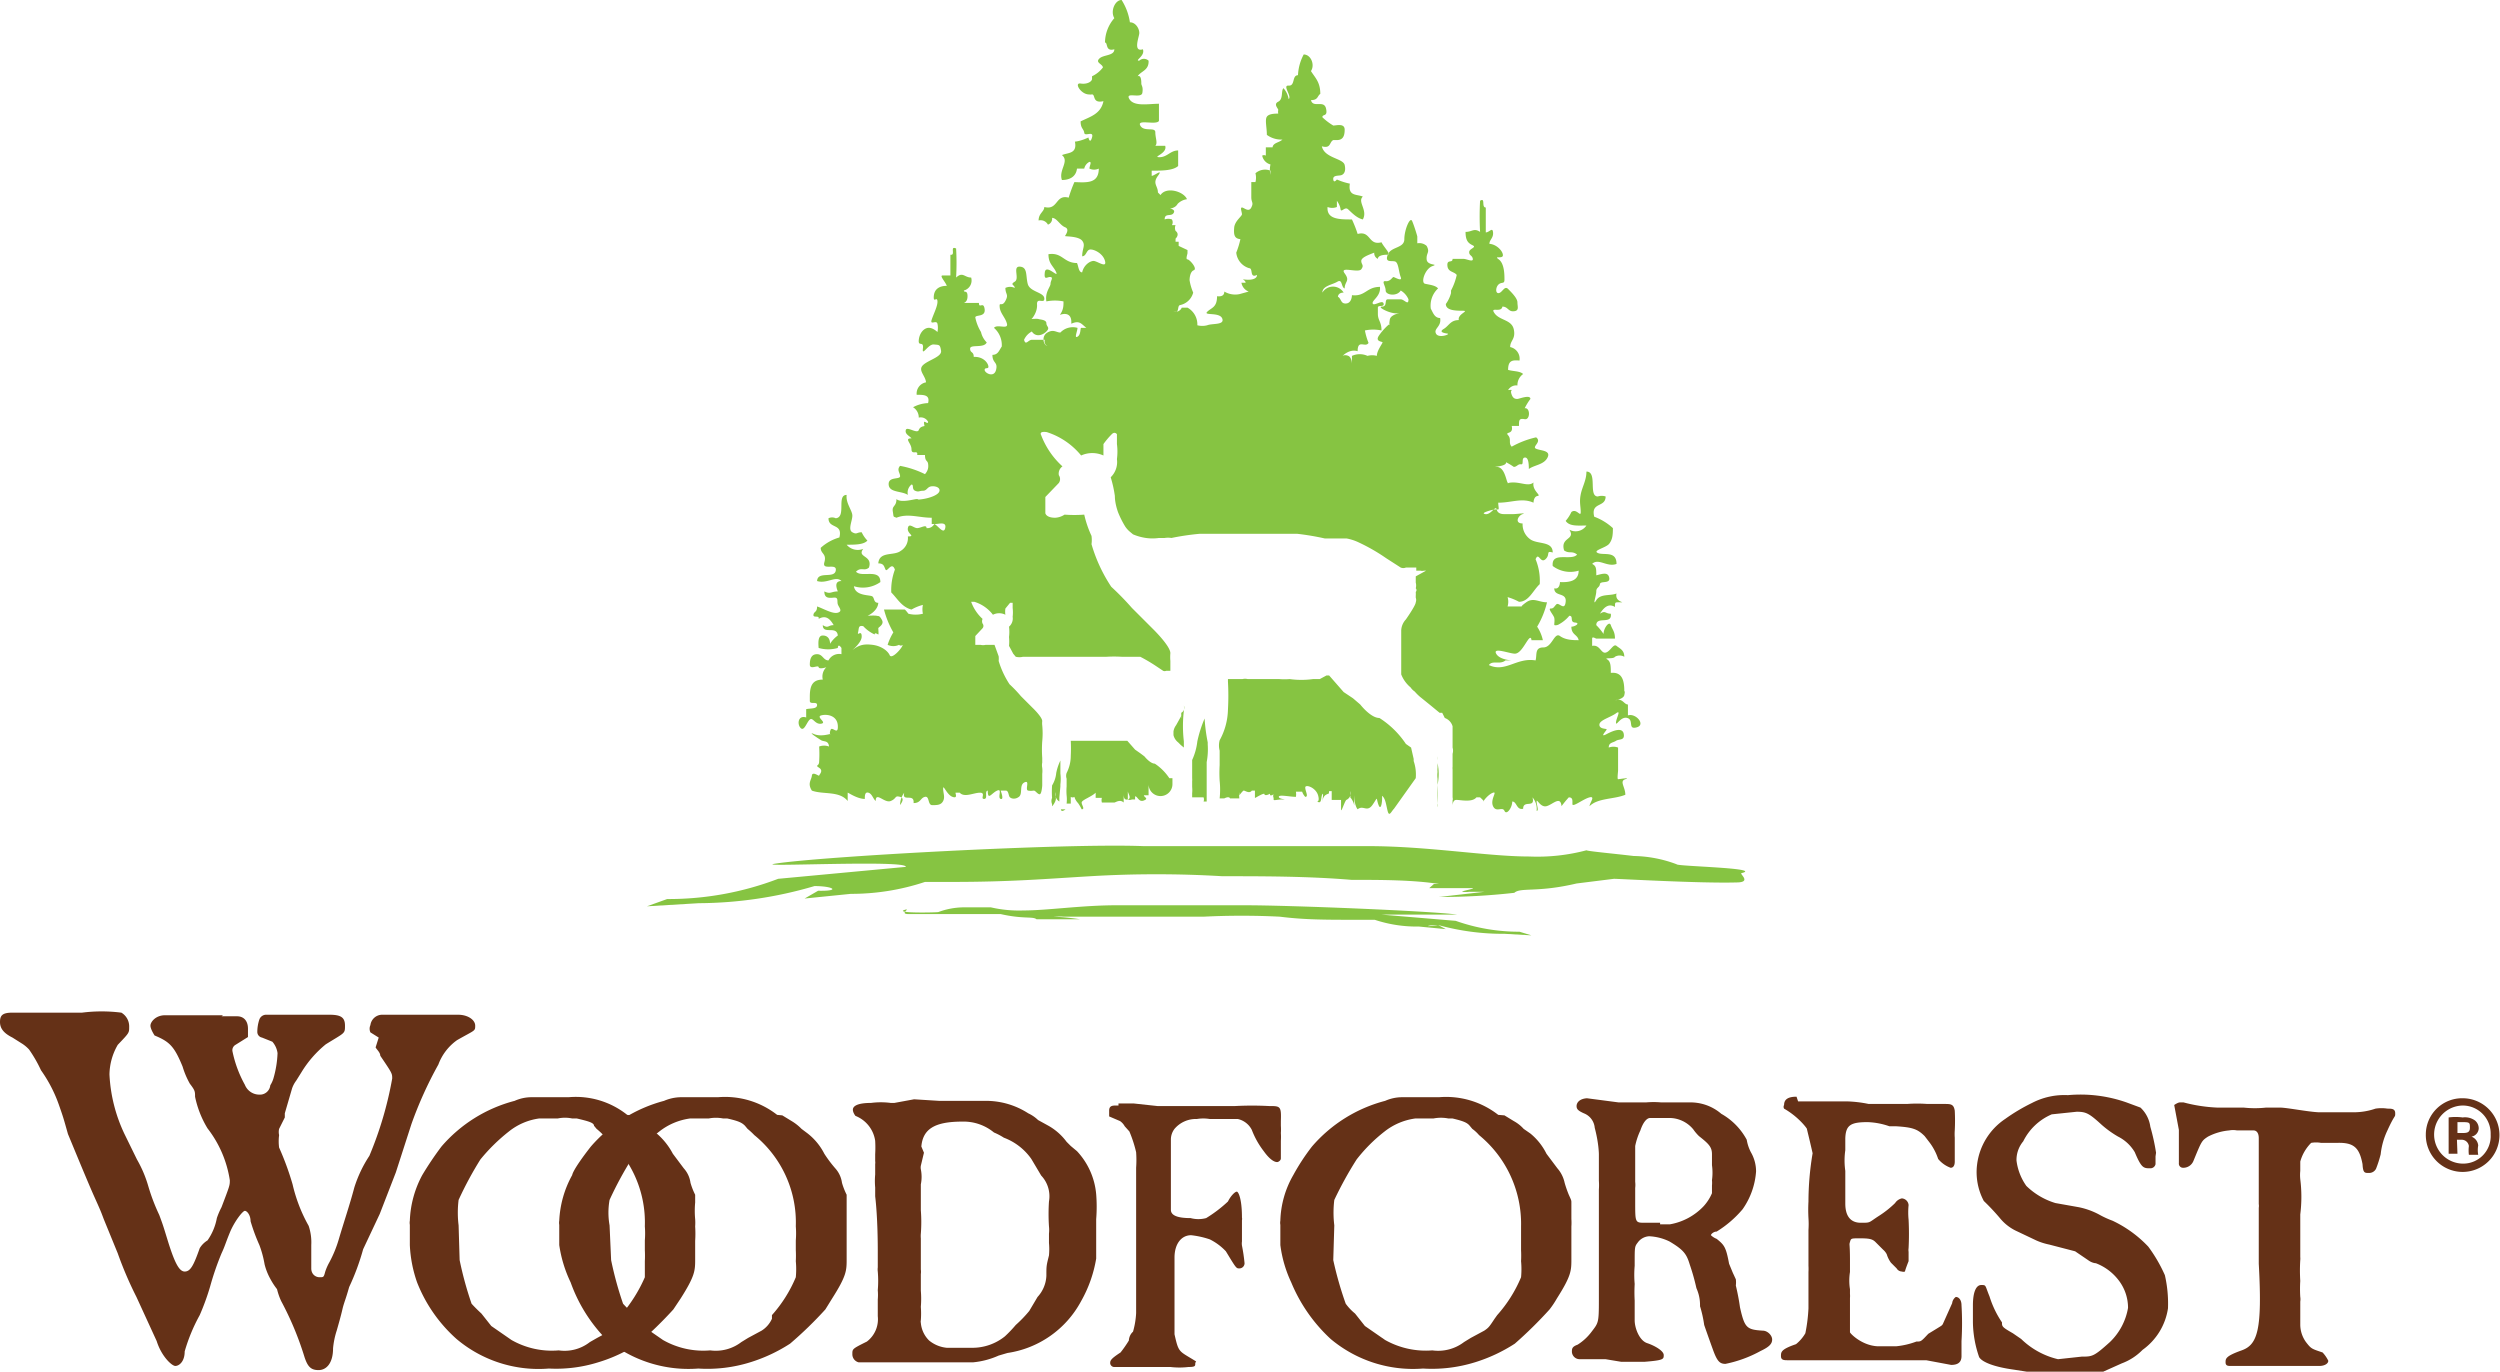 <svg xmlns="http://www.w3.org/2000/svg" viewBox="0 0 48.19 26.44"><defs><style>.cls-1{fill:#86c442;fill-rule:evenodd;}.cls-2{fill:#653117;}</style></defs><g id="Layer_2" data-name="Layer 2"><g id="Layer_1-2" data-name="Layer 1"><path class="cls-1" d="M32.32,16.66a2.46,2.46,0,0,0-.83-.16c-.42-.05-.87-.09-.91-.11a3.68,3.68,0,0,1-1.1.12c-.81,0-1.95-.2-3.11-.2,0,0-2.12,0-4.33,0-1.51-.06-6.25.2-7.11.34-.42.07,2.57-.08,2.53.06L15,16.94a5.93,5.93,0,0,1-2.14.39l-.39.14,1-.06a8,8,0,0,0,2.23-.33c.36,0,.52.1.07.09l-.26.15.89-.09A4.5,4.5,0,0,0,17.83,17h.51c1.16,0,1.83-.06,2.68-.11a21.38,21.38,0,0,1,2.54,0c.78,0,1.65,0,2.49.07.55,0,1.19,0,1.69.08h-.1l-.09.08c.28,0,.55,0,.82,0,.12,0-.23.06-.18.07s.18,0,.09,0,.36,0,.34,0l-.88.1a12.63,12.63,0,0,0,1.45-.08c.12-.11.44,0,1.2-.18l.72-.09c.11,0,1.67.09,2.36.07.31,0,.05-.17.1-.18C34,16.73,32.32,16.7,32.32,16.66Z"/><path class="cls-1" d="M22.77,13.74a0,0,0,0,1,0,0s0,0,0,0v.05h0v.06h0a.12.12,0,0,0,0-.05v0h0s0,0,0,0h0s0,0,0,0h0s-.1.18-.1.18a.26.26,0,0,0-.05.12v.07a.25.25,0,0,0,.09.14l.05.05.06.05,0,0v-.12a2.51,2.51,0,0,1,0-.59.28.28,0,0,0,0-.1h0A.11.11,0,0,1,22.77,13.74Zm.09,1.62v0h0v.2h0v-.15Zm-.06-1.72h0v0h0Zm-.2,1.48s0-.12,0-.12-.06,0-.06,0a1,1,0,0,0-.28-.28c-.09,0-.2-.14-.2-.14s-.08-.06-.08-.06-.1-.07-.1-.07-.15-.17-.15-.17,0,0,0,0l-.07,0-.07,0h-.36l-.15,0c-.05,0-.09,0-.09,0l-.1,0H20.7s-.05,0-.06,0h0v0a2.81,2.81,0,0,1,0,.29.72.72,0,0,1-.08.33.17.17,0,0,0,0,.11s0,.15,0,.15a1.09,1.09,0,0,0,0,.17.67.67,0,0,1,0,.16h.08s0-.07,0-.13a.06.06,0,0,0,.07,0,.1.1,0,0,1,0,0,.29.29,0,0,0,.07.12s0,0,0,0a.75.75,0,0,1,.07.12c.07,0,0-.08,0-.13s.19-.11.27-.19c0,.07,0,.18,0,.17l0-.07s.05,0,.12,0l0,0a.16.16,0,0,0,0,.09h.16v0l.08,0s.07,0,.07,0-.09,0-.07,0,.11-.07.18,0h0s0,0,0,0,0-.11,0-.18h0c0,.06,0,.14.08.12s0-.12,0-.16h0v.16a.09.09,0,0,0,.08,0,0,0,0,0,0,.06,0v-.06h0c.05,0,.07.12.17.08s0-.06,0-.1l.09,0,0-.05s0-.12,0-.12v-.05A.1.1,0,0,0,22.6,15.12Zm-2.16,0a.84.84,0,0,0,0-.21s0-.25,0-.25a1,1,0,0,0-.08.24.56.56,0,0,1-.08.24,1.76,1.76,0,0,0,0,.25v.11a.15.15,0,0,1,0-.12c0,.06,0,.15,0,.16s.06-.07.07-.12,0,0,0-.09,0,0,0-.06h0a.16.16,0,0,0,.07.18l0,0v-.08S20.44,15.16,20.44,15.16Zm.06.48h0l-.05,0s0,.07.09,0v0Zm10.88-1.85v-.17c-.07,0-.1-.11-.21-.09s.12,0,.14-.09,0-.07,0-.08c0-.22-.05-.37-.26-.35,0-.12,0-.22-.07-.26s.12,0,.15-.05a.18.18,0,0,1,.18,0c0-.13-.09-.16-.15-.21s-.12.11-.21.13-.11-.16-.26-.13v-.14c0-.05.07,0,.08,0s.19,0,.36,0c0-.14-.05-.17-.08-.26s-.14.06-.14.17a1.15,1.15,0,0,0-.14-.17c0-.18.31,0,.28-.22-.11,0-.1-.07-.21,0,.07-.11.16-.21.29-.13,0-.1,0-.09.11-.09s-.12,0-.08-.17c-.12.05-.31,0-.39.13s0-.09,0-.17.06-.07.07-.14.2,0,.18-.12-.13-.08-.25-.05c0-.13,0-.18-.08-.22.12-.12.29.07.47,0,0-.26-.25-.16-.36-.21s.16-.1.22-.18.07-.16.07-.3a1.09,1.09,0,0,0-.36-.22c-.07-.29.22-.17.22-.39a.24.24,0,0,0-.15,0c-.19,0,0-.48-.22-.48,0,.17-.08.29-.11.44s0,.23,0,.34-.08-.08-.18,0a.71.71,0,0,1-.11.17c.07.11.24.09.4.09a.25.25,0,0,1-.33.08c.13.2-.18.14-.1.4.1.07.15,0,.25.08-.11.13-.5-.07-.47.22a.56.56,0,0,0,.5.09c0,.19-.16.23-.36.22,0,0,0,.15-.11.12,0,.17.24.07.22.26s-.13,0-.18.05-.05.08-.11.08.06.13.07.18,0,.1,0,.13.09,0,.08,0a.68.68,0,0,0,.21-.17c.09,0,0,.12.11.13s0,.08-.07.08c0,.16.12.15.14.26-.1,0-.25,0-.36-.08s-.15.22-.32.22-.12.14-.15.25c-.37-.06-.58.24-.9.09.07-.1.21,0,.32-.09s0,0,0,0,.06,0,.11,0-.22,0-.29-.13.26,0,.36,0,.18-.16.25-.26.07,0,.07,0,.18,0,.22,0a.76.76,0,0,0-.11-.26,1.65,1.65,0,0,0,.19-.47c-.16,0-.26-.1-.4,0s-.07.08-.08.08-.15,0-.28,0a.31.31,0,0,0,0-.18,1.12,1.12,0,0,1,.22.09c.19,0,.27-.22.4-.34a1.09,1.09,0,0,0-.08-.48c.06-.15.09.09.19,0s0-.17.14-.13c0-.23-.3-.15-.44-.26a.35.35,0,0,1-.14-.3c-.16,0-.09-.15,0-.18s-.11,0-.18,0-.16,0-.18,0-.12,0-.14-.09-.11.11-.22.09.12-.08.18-.09,0,0,0,0,.05,0,.07,0,0-.07,0-.13c.26,0,.46-.1.68,0,0,0,0-.12.08-.13s-.11-.1-.08-.26c-.09.08-.23,0-.39,0s-.08.05-.11,0S29,9,28.85,9s.2,0,.18-.09a1.19,1.19,0,0,1,.15.09c.06,0,.08-.06.14-.05s0-.12.07-.13.08.11.08.22c.11-.08.29-.08.36-.22s-.13-.13-.22-.17.12-.13,0-.22a1.76,1.76,0,0,0-.47.18c-.07-.07,0-.14-.07-.22s.11,0,.07-.18h.14c0-.11,0-.15.11-.13s.11-.23,0-.21a1.08,1.08,0,0,1,.11-.18c0-.09-.22,0-.25,0s-.08,0-.11-.08,0-.08,0-.09-.08,0-.07,0a.18.18,0,0,1,.18-.09.26.26,0,0,1,.11-.22c-.06-.06-.19-.05-.29-.08,0-.19.09-.19.22-.18a.23.23,0,0,0-.18-.26c0-.13.11-.15.07-.34s-.27-.17-.37-.31.13,0,.15-.13c.11,0,.11.1.22.09s.07-.09.07-.17-.11-.19-.18-.26-.11.07-.18.08-.06-.12,0-.17.11,0,.11-.09,0-.31-.11-.39.08,0,.08-.08-.12-.21-.26-.22c0-.08.08-.11.07-.22s-.07,0-.14,0V4c-.09,0,0-.2-.11-.13a5.49,5.49,0,0,0,0,.6c-.12-.08-.15,0-.28,0,0,.18.06.22.14.26s-.07.06-.07.13.06.06.07.13-.12,0-.18,0,0,0,0,0H28c0,.09-.11,0-.1.13s.13.11.18.18a1.17,1.17,0,0,1-.11.3s0,0,0,.05a.65.65,0,0,1-.1.21c0,.12.17.13.32.13s-.1.06-.07.18c-.16,0-.19.11-.29.17s0,.08.07.09-.17.1-.22,0,.11-.13.08-.3c-.11,0-.14-.11-.18-.18a.45.45,0,0,1,.14-.39c-.05-.06-.16-.07-.25-.09s0-.29.14-.34-.1,0-.11-.13.07-.13,0-.26a.21.21,0,0,0-.18-.05c0-.06,0-.12,0-.13s-.06-.21-.1-.3-.15.17-.15.35-.26.14-.32.3.07.11.14.13.07.2.11.3-.12,0-.14,0-.06.09-.15.08,0,.09,0,.18.22.12.29,0a.36.36,0,0,1,.15.17c0,.13-.08,0-.15,0h-.18s0,0-.07,0,0,.14-.11.14.15.14.29.13-.12,0-.14.12,0,.11,0,.09-.13.1-.21.22.07.11.07.13-.11.16-.11.26a.34.34,0,0,0-.18,0,.36.36,0,0,0-.3,0c0,.06,0,.14,0,.15s0-.12-.07-.15-.11,0-.11,0,.13-.14.29-.09c0-.24.15-.06.21-.16s0,0,0,0a1.27,1.27,0,0,1-.07-.24.78.78,0,0,1,.32,0c0-.17-.07-.19-.07-.32s0-.06,0-.12.13,0,.11-.08-.19.06-.21,0,.16-.14.14-.32c-.26,0-.28.19-.54.16,0,0,0,.15-.11.16s-.09-.09-.16-.13,0,0,0,0,0-.08.11-.08a.24.24,0,0,0-.41,0c0-.13.19-.15.29-.21s.07.11.14.13c0-.14.11-.14,0-.29s.26,0,.32-.08,0-.09,0-.16.15-.12.25-.16a.12.12,0,0,0,.07.12c0-.06.09-.08.18-.08s-.07-.15-.11-.24c-.26.07-.2-.23-.46-.16a2.33,2.33,0,0,0-.11-.28c-.24,0-.49,0-.47-.24a.24.24,0,0,0,.18,0c0-.05,0-.12,0-.12s.06.08.07.16.08-.05.14,0,.16.17.29.2c.1-.18-.11-.34,0-.44-.11-.05-.29,0-.25-.25a1.23,1.23,0,0,1-.25-.08s-.06.08-.07,0,.08-.07.14-.08.11-.07.08-.2-.39-.13-.44-.36c.18.05.14-.08.22-.12h.07c.11,0,.15-.07.15-.2s-.16-.08-.22-.08,0,0,0,0a1.16,1.16,0,0,1-.21-.16c0-.07.11,0,.07-.17s-.25,0-.29-.16c.14,0,.12-.08.18-.12,0-.23-.1-.31-.18-.44.08-.12,0-.32-.14-.32a.94.94,0,0,0-.11.4c-.12,0-.05.21-.18.2s.07.21,0,.26a.41.41,0,0,0-.1-.21c-.05.05,0,.21-.1.26s0,.13,0,.16h0a.15.15,0,0,0,0,.07c-.06,0-.18,0-.22.06s0,.21,0,.35a.47.47,0,0,0,.3.09h0c-.06.06-.18.06-.19.15H24.4V3a.07.07,0,0,0-.07,0,.22.22,0,0,0,.16.17h0a.43.43,0,0,0,0,.2.56.56,0,0,1,0-.08.28.28,0,0,0-.29.05.34.34,0,0,1,0,.17l-.08,0v.29h0c0,.11.05.1,0,.2s-.14,0-.18,0,0,.09,0,.13-.14.13-.15.26,0,.21.12.22a1.6,1.6,0,0,1-.08.26.35.35,0,0,0,.25.3c.08,0,0,.2.15.13,0,.08-.11.1-.22.09s0,0,0,.06l-.08,0a.22.22,0,0,0,.14.17h0l-.18.05a.41.41,0,0,1-.29-.05c0,.08-.06.1-.14.09,0,.22-.11.22-.19.3s.24,0,.29.13-.19.09-.29.13l0,0a.38.38,0,0,1-.19,0,.37.37,0,0,0-.19-.34s-.07,0-.11,0A.13.13,0,0,1,22.61,6c.14.06.07-.11.14-.12A.33.33,0,0,0,23,5.64a1,1,0,0,1-.07-.24h0s0-.16.08-.19S22.93,5,22.89,5s0-.1,0-.12,0,0,0-.06l-.17-.08s0,0,0,0,0,0,0-.08h-.06l0-.06s.09-.08,0-.15h0a.14.14,0,0,1,0-.11l-.07,0a.11.11,0,0,0,0-.11.2.2,0,0,0-.14,0c0-.13.12-.05.17-.12s-.06-.09-.07-.09.1,0,.15-.09a.31.31,0,0,1,.18-.09c-.06-.15-.4-.25-.51-.08,0,0,0,0-.05-.05h0c0-.13-.11-.17,0-.32s-.07,0-.12,0v-.1c.19,0,.41,0,.51-.09v-.3c-.15,0-.21.13-.36.13s.16-.07.11-.22h-.19c.05-.05,0-.15,0-.26s-.22,0-.29-.13.31,0,.36-.09V2c-.2,0-.48.06-.57-.09s.23,0,.25-.12S22,1.65,22,1.61s0-.17-.07-.14c.06-.1.22-.11.21-.3a.13.13,0,0,0-.18,0c-.1,0,.12-.09.07-.22-.19.06-.08-.22-.07-.3s-.06-.22-.18-.22A1.09,1.09,0,0,0,21.62,0c-.13,0-.22.22-.14.35a.72.72,0,0,0-.18.47c.06,0,0,.18.18.13,0,.13-.21.1-.29.18s.06.1.07.17a.56.56,0,0,1-.21.17s0,0,0,.05-.09.11-.22.09,0,.2.15.21,0,0,.07,0,0,.18.22.13c-.05.25-.26.3-.44.39,0,.14.06.14.07.22s.19-.05.15.09-.07,0-.07,0-.14.07-.26.08c.05.24-.14.21-.25.26.15.12-.07.29,0,.48.13,0,.27-.05.29-.22.06,0,.07,0,.14,0A.19.19,0,0,1,21,3.12c.05,0,0,.08,0,.13a.21.21,0,0,0,.18,0c0,.29-.23.27-.47.26a2.65,2.65,0,0,0-.11.3c-.26-.07-.2.25-.47.18,0,.09-.11.12-.11.26a.16.16,0,0,1,.18.08.12.12,0,0,0,.08-.13c.09,0,.15.14.25.18s0,.16,0,.17.26,0,.33.09,0,.15,0,.3c.08,0,.08-.12.15-.13s.25.07.29.22-.15,0-.22,0-.19.08-.22.22c-.07,0-.07-.12-.1-.18-.26,0-.28-.21-.55-.17,0,.19.1.23.15.35s-.2-.17-.22,0,.05.08.11.09,0,.07,0,.13-.11.16-.08.34a.83.83,0,0,1,.33,0c0,.09,0,.16-.07.26s0,0,0,0,.24-.1.22.17c.16-.07.19,0,.29.08s0,0,0,0h0s-.08,0-.1,0,0,.13-.07.17,0-.11,0-.17a.33.33,0,0,0-.33.09c-.08,0-.13-.07-.25,0s-.08.24,0,.26v0a.1.1,0,0,1-.05-.12s-.07,0-.07,0h-.18c-.07,0-.12.12-.15,0a.33.33,0,0,1,.15-.16c.07.11.2.08.28,0s0-.09,0-.16-.13-.07-.15-.08-.15,0-.14,0,.12-.13.11-.28.15,0,.14-.12-.28-.12-.32-.28,0-.32-.15-.33,0,.23-.1.29,0,.06,0,.12a.21.21,0,0,0-.18,0c0,.13.07.12,0,.25s-.12,0-.11.12.11.2.14.32-.19,0-.25.08a.44.44,0,0,1,.15.36c-.05.07-.07.16-.18.16,0,.17.11.13.07.29s-.22.06-.22,0,.09,0,.07-.08-.12-.18-.28-.17c0-.11-.07-.07-.07-.16s.27,0,.32-.12a.4.4,0,0,1-.11-.2c0-.05,0,0,0,0a.86.86,0,0,1-.11-.28c0-.06.2,0,.18-.16s-.11,0-.11-.12h-.11s0,0,0,0-.16,0-.18,0,.07,0,.07-.13-.07-.06-.07-.11a.2.2,0,0,0,.14-.25c-.13,0-.16-.12-.29,0a4.86,4.86,0,0,0,0-.56c-.13-.06,0,.14-.11.12v.4c-.07,0-.08,0-.15,0s.06.13.08.2c-.14,0-.24.06-.25.2s.06,0,.07.09-.07.24-.11.36.09,0,.11.08,0,.16,0,.16-.09-.09-.18-.08-.17.11-.18.24.1,0,.08.16.1-.09.21-.08.12,0,.14.12-.25.18-.35.28.05.2.06.33a.22.22,0,0,0-.18.24c.14,0,.26,0,.22.16a.66.66,0,0,0-.29.08.23.23,0,0,1,.11.2.16.16,0,0,1,.18.08c0,.05-.05,0-.07,0s0,.07,0,.08-.08,0-.11.08-.23-.08-.25,0,.07.11.11.16c-.15,0,0,.09,0,.21s.13,0,.11.11h.15c0,.13.05.1.06.17s0,.13-.06.2a1.81,1.81,0,0,0-.48-.16c-.07.08,0,.13,0,.2s-.23,0-.22.16.25.12.37.2a.2.2,0,0,1,.07-.2c.05,0,0,.09.07.12s.08,0,.15,0,.08-.06.14-.08.19,0,.18.08-.19.14-.32.16-.07,0-.12,0-.3.08-.39,0c0,.15-.09.12-.07.24s0,.09.07.12c.22-.09.43,0,.68,0,0,.06,0,.07,0,.12h.08l0,0c.06,0,.21-.05.18.08s-.14-.05-.21-.08a.15.15,0,0,1-.15.08c0-.08-.11,0-.18,0s-.16-.11-.18,0,.16.16,0,.16a.29.29,0,0,1-.14.28c-.13.1-.41,0-.43.24.11,0,.11.06.14.12s.12-.17.18,0a1.13,1.13,0,0,0-.07.44c.12.12.2.28.39.33a.85.85,0,0,1,.22-.09.4.4,0,0,0,0,.17.56.56,0,0,1-.28,0s-.06-.08-.07-.08-.25,0-.4,0a1.76,1.76,0,0,0,.18.44,1.08,1.08,0,0,0-.11.24.26.26,0,0,0,.22,0,.05.05,0,0,0,.07,0c0,.05-.21.29-.25.2s-.17-.18-.33-.2-.25,0-.36.08.15-.1.15-.24-.09,0-.07-.08,0-.14.1-.12a.69.69,0,0,0,.22.16c0-.05.06,0,.07,0s0-.1,0-.12.12-.07.07-.16-.06-.07-.1-.08-.19,0-.18,0,.2-.09.21-.25c-.09,0-.07-.08-.11-.12s-.33,0-.36-.2a.58.58,0,0,0,.51-.08c0-.27-.36-.08-.47-.2.1-.1.16,0,.25-.08.08-.24-.24-.19-.11-.36a.28.28,0,0,1-.32-.08c.16,0,.33,0,.4-.08a.57.57,0,0,1-.11-.16c-.1,0-.09.05-.18,0s0-.22,0-.32-.13-.24-.11-.4c-.2,0,0,.43-.21.45a.16.16,0,0,0-.14,0c0,.21.28.09.21.37a.91.91,0,0,0-.36.2c0,.12.12.11.07.28s.25,0,.22.16-.35,0-.36.2c.19.06.36-.11.47,0-.11,0-.12.08-.07.2-.13,0-.14.06-.26,0,0,.13.08.13.18.12s.06.07.08.13.1.13,0,.16-.28-.08-.4-.12c0,.12-.06.09-.07.16s.12,0,.1.08c.14-.08.22,0,.29.12-.11,0-.1.07-.21,0,0,.19.27,0,.29.2a.57.57,0,0,0-.15.16c0-.1-.05-.16-.14-.16s-.09.12-.08.24a.66.66,0,0,0,.37,0s0-.1.07,0v.12a.23.23,0,0,0-.25.12c-.1,0-.11-.12-.22-.12s-.14.09-.14.2.16,0,.17.05.16,0,.15,0a.25.25,0,0,0-.07.24c-.2,0-.25.12-.25.33,0,0,0,0,0,.08s.14,0,.14.08-.13.06-.21.08v.16c-.15-.05-.18.12-.11.2s.12-.11.18-.16.1.1.22.08-.11-.13,0-.16.31,0,.32.2-.11,0-.14.08,0,.09,0,.08-.18.06-.32,0,.09.09.14.12.14,0,.15.12a.27.27,0,0,0-.19,0,2.36,2.36,0,0,1,0,.29c0,.1-.09.06,0,.12s0,.13,0,.15-.13-.09-.14,0-.09.15,0,.29c.22.08.53,0,.69.2,0-.06,0-.15,0-.16s.18.12.33.12c0-.06,0-.14.07-.12s.09.12.14.16c0-.19.17.05.29,0s.07-.11.18-.08,0,.15,0,.16a.4.4,0,0,1,.08-.24c-.05.19.2,0,.18.2.14,0,.13-.1.22-.12s.05.16.14.16.17,0,.21-.08,0-.15,0-.24.07.12.18.16.05-.07.06-.08l.08,0s0,0,0,0,0-.06,0,0l0,0c.09.1.27,0,.39,0s0,.12.08.12,0-.15.07-.16c0,.2.07.05.18,0s0,.14.07.16,0-.15,0-.16h.1c.05,0,.05.09.07.12s.1.06.18,0,0-.23.11-.28,0,.15.07.16.08,0,.11,0,.07.07.11.07.05-.17.05-.17l0-.06s0-.16,0-.16a.53.53,0,0,0,0-.12.25.25,0,0,1,0-.1s0-.09,0-.09a2.33,2.33,0,0,1,0-.32,1.56,1.56,0,0,0,0-.31.37.37,0,0,1,0-.08c0-.08-.19-.26-.19-.26l-.22-.22a2.54,2.54,0,0,0-.22-.23,1.72,1.72,0,0,1-.21-.45.41.41,0,0,0,0-.09s-.08-.22-.08-.22H19a.21.21,0,0,1-.1,0c-.09,0-.1,0-.1,0s0-.07,0-.07,0-.1,0-.1l.14-.15a.07.07,0,0,0,0-.09.11.11,0,0,1,0-.09.82.82,0,0,1-.22-.33s.06,0,.06,0a.71.71,0,0,1,.36.25h0a.26.26,0,0,1,.24,0h0s0,0,0,0a.38.38,0,0,1,0-.12s.09-.11.09-.11.05,0,.05,0l0,.1a.72.72,0,0,1,0,.17.21.21,0,0,1-.07.19v0h0a.81.81,0,0,1,0,.2.86.86,0,0,1,0,.17s.06.11.08.15l.05.06,0,0a.3.3,0,0,0,.14,0h.14l.06,0,.07,0,.3,0h.28l.6,0h.16a2.49,2.49,0,0,1,.29,0h.23l.13,0a3.18,3.18,0,0,1,.29.17h0l.15.1h0a.07.07,0,0,0,.06,0h.08c0-.11,0-.19,0-.19a.9.9,0,0,1,0-.15c0-.14-.34-.47-.34-.47s-.4-.4-.4-.4a5.35,5.35,0,0,0-.4-.41,3,3,0,0,1-.38-.82.6.6,0,0,0,0-.16,2,2,0,0,1-.14-.41,2.62,2.62,0,0,1-.38,0h0a.36.36,0,0,1-.18.06c-.18,0-.19-.09-.19-.09s0-.12,0-.12,0-.19,0-.19l.26-.27a.13.13,0,0,0,0-.15.17.17,0,0,1,.07-.17,1.56,1.56,0,0,1-.41-.6c-.05-.09.11-.06.11-.06a1.41,1.41,0,0,1,.66.45h0a.52.52,0,0,1,.43,0h0c.07,0,0,0,0,0s0-.22,0-.22a1.6,1.6,0,0,1,.16-.19c.06-.06.1,0,.1,0l0,.19a1.11,1.11,0,0,1,0,.29.41.41,0,0,1-.12.35l0,0v0a2.29,2.29,0,0,1,.08.36c0,.14.05.28.06.31a1.83,1.83,0,0,0,.14.28.48.48,0,0,0,.09.1l.06.05a1,1,0,0,0,.25.07.9.9,0,0,0,.25,0l.11,0a.4.4,0,0,1,.13,0,4.86,4.86,0,0,1,.54-.08l.32,0h.2l1.09,0h.28a5.1,5.1,0,0,1,.53.09l.2,0h.22a.94.94,0,0,1,.24.08,3.59,3.59,0,0,1,.52.3l0,0,.28.18h0a.13.13,0,0,0,.1,0h.2s0,.06,0,.06h.06l0,0,.07,0-.05,0a.14.14,0,0,0,.07,0l-.07,0c.1,0,0,0,0,0s0,0,0,0,.11,0,.11,0-.2.11-.2.11l0,.06s0,.06,0,.06a.21.21,0,0,1,0,.11.05.05,0,0,1,0,.07s0,0,0,0a.54.54,0,0,1,0,.08h0l0,0h0s0,.12,0,.12,0,.05,0,0a.13.13,0,0,0,0-.09v.09h0v0s0,0,0,0h0c0,.06-.19.33-.19.33a.33.33,0,0,0-.09.21V13a.62.62,0,0,0,.18.25.3.3,0,0,0,.08.08.94.94,0,0,0,.1.1l.21.17.17.14h0l0,0,.05,0,.05.1A.24.24,0,0,1,28,14v0h0v.41h0a.21.21,0,0,1,0,.12v.25a.18.18,0,0,0,0,.05s0,.14,0,.2v0s0,.1,0,.18v.16a0,0,0,0,1,0,0,.11.11,0,0,1,0,.06h0v.1h0s0-.1.06-.11.31.06.4-.05,0,0,0,0,0,0,0,0,0,0,0,0l.07,0s.09.08.07.08.09-.14.18-.17-.06.13,0,.26.18,0,.22.09.15-.06.15-.18c.09,0,.08.17.21.14,0-.18.24,0,.18-.22a.34.34,0,0,1,.08.26c.05,0,0-.11,0-.18s.07.12.19.09.27-.21.29,0a2.09,2.09,0,0,1,.14-.17c.08,0,.07.06.07.13s.21-.1.33-.13,0,.11,0,.17c.16-.16.47-.13.69-.22,0-.15-.12-.26,0-.3s-.12,0-.14,0,0-.14,0-.17,0,0,0-.13,0-.19,0-.31a.26.26,0,0,0-.18,0c0-.1.08-.09.14-.13s.17,0,.15-.13-.18-.08-.33,0,0-.07,0-.09-.14,0-.14-.09.21-.14.32-.22,0,.1,0,.18.09-.13.22-.09,0,.23.18.18S31.53,13.74,31.38,13.79Zm-8.1.56a3.42,3.42,0,0,1-.06-.46,2.39,2.39,0,0,0-.14.44,1.18,1.18,0,0,1-.1.36l0,0a.43.43,0,0,1,0,0v0h0V15h0a.33.33,0,0,1,0,.06v.11h0v0a.6.6,0,0,1,0,.12v.08s.06,0,.11,0,0,0,0,0l.11,0a.11.11,0,0,1,0,.08h.06c0-.09,0-.23,0-.23s0-.53,0-.53A1.34,1.34,0,0,0,23.28,14.35Zm4.43.76v-.06a.49.49,0,0,1,0-.13.37.37,0,0,1,0-.08v-.15a.24.24,0,0,0,0-.07l0,0h0v.13a1,1,0,0,1,0,.42,2.27,2.27,0,0,0,0,.36.24.24,0,0,1,0,.07h0a.32.32,0,0,1,0-.08v-.06s0,0,0,0v-.12S27.71,15.11,27.71,15.11Zm-4.16.42h0l0,0Zm3.7-.86s-.05-.22-.05-.22-.1-.07-.1-.07a1.73,1.73,0,0,0-.51-.5c-.17,0-.37-.26-.37-.26s-.14-.12-.14-.12-.18-.12-.18-.12-.28-.32-.28-.32-.05,0-.05,0l-.13.07-.13,0a1.65,1.65,0,0,1-.45,0,1.2,1.2,0,0,1-.2,0l-.28,0-.16,0-.17,0a.2.2,0,0,0-.1,0h0l-.05,0-.06,0h-.06c-.07,0-.1,0-.11,0v0h0v.05a4.77,4.77,0,0,1,0,.54,1.28,1.28,0,0,1-.16.59.39.39,0,0,0,0,.2s0,.28,0,.28a2.44,2.44,0,0,0,0,.3,1.62,1.62,0,0,1,0,.34l.09,0s0,0,0,0,.09-.05.11,0a.07.07,0,0,0,0,0c.09,0,.08,0,.18,0a.41.41,0,0,1,0-.12.39.39,0,0,1,0,.06s.06-.08.08-.09.11.07.16,0h.06c0,.06,0,.13,0,.14s.13-.08.18-.08v0h0s0,.06.11,0v-.19h0s0,.15,0,.2.07,0,.07,0a.08.08,0,0,0,0,.07s0,0,0-.06,0,.06,0,.09.06,0,.18,0-.08,0-.08-.05.21,0,.33,0a.3.3,0,0,0,0-.1c.07,0,.08,0,.12,0a.27.27,0,0,0,.06.1c.07,0,0-.11,0-.18s.21,0,.25.16-.07.09,0,.12.05-.1.08-.15,0,.12,0,.14,0-.09.07-.13.05,0,.06-.07l.05,0c0,.06,0,.16,0,.17h.18c0,.08,0,.1,0,.18s.06-.13.1-.18a.14.14,0,0,0,.08-.17h0c0,.06,0,.15,0,.13s.06.07.07.13,0-.11,0-.17,0,.18.07.26c.11-.09.18.07.29-.09s.06-.14.11,0,.08-.07.07-.17c.07.05.08.19.11.3s.07,0,.12-.05L27.29,15A.8.8,0,0,0,27.25,14.67Z"/><path class="cls-1" d="M18.09,17.58a1.42,1.42,0,0,1,.48-.09l.53,0a2.41,2.41,0,0,0,.63.06c.46,0,1.12-.1,1.79-.1H24c.87,0,3.59.11,4.09.18.24,0-1.48,0-1.46,0l1.43.12a3.65,3.65,0,0,0,1.23.21l.23.07L29,18a4.66,4.66,0,0,1-1.28-.17c-.21,0-.3.05,0,0l.15.08-.52-.05a2.56,2.56,0,0,1-.85-.13h-.29c-.67,0-1.06,0-1.54-.06a14.67,14.67,0,0,0-1.47,0c-.45,0-.95,0-1.43,0l-1,0h.05l.06,0-.48,0c-.06,0,.13,0,.11,0s-.11,0,0,0a1.41,1.41,0,0,0-.2,0,4.26,4.26,0,0,1,.51.05s-.54,0-.84,0c-.07-.06-.25,0-.69-.1l-.41,0c-.06,0-1,0-1.36,0-.18,0,0-.09-.05-.09C17.15,17.61,18.1,17.59,18.09,17.58Z"/><path class="cls-2" d="M4.27,19.59h.3c.13,0,.21.09.21.24s0,.15,0,.16l-.24.15a.12.12,0,0,0-.06.12,2.27,2.27,0,0,0,.24.65.3.3,0,0,0,.28.19.2.2,0,0,0,.21-.18.53.53,0,0,0,.06-.13,2,2,0,0,0,.08-.49.42.42,0,0,0-.1-.22s0,0-.2-.08a.11.11,0,0,1-.09-.11A.76.76,0,0,1,5,19.65a.14.14,0,0,1,.14-.09H6.35c.22,0,.3.05.3.21s0,.13-.37.36a2.1,2.1,0,0,0-.47.54l-.1.16a.55.55,0,0,0-.08.15l-.14.48,0,.08-.11.22a.27.27,0,0,0,0,.12.93.93,0,0,0,0,.24,5.47,5.47,0,0,1,.26.71,3,3,0,0,0,.31.8A1,1,0,0,1,6,24l0,.17,0,.13,0,.15c0,.11.08.17.16.17s.08,0,.11-.11a1,1,0,0,1,.08-.18,2.3,2.3,0,0,0,.18-.44c.1-.34.21-.66.3-1a2.43,2.43,0,0,1,.29-.61,7,7,0,0,0,.44-1.49c0-.1,0-.1-.23-.44,0-.06-.06-.11-.09-.16L7.3,20l-.16-.1a.17.17,0,0,1,0-.14.23.23,0,0,1,.22-.2l.56,0h.91c.19,0,.33.1.33.21s0,.08-.35.28a1,1,0,0,0-.36.47,7.52,7.52,0,0,0-.52,1.15l-.3.93-.31.8L7,24.08a4.55,4.55,0,0,1-.27.73c-.07.25-.1.3-.13.43s-.07.27-.11.41a1.58,1.58,0,0,0-.07.34c0,.29-.13.42-.28.42s-.21-.07-.27-.25a6,6,0,0,0-.45-1.08,1.23,1.23,0,0,1-.08-.23,1.33,1.33,0,0,1-.13-.2,1.14,1.14,0,0,1-.11-.28A2,2,0,0,0,5,24a3.61,3.61,0,0,1-.17-.46c0-.12-.07-.2-.11-.2s-.2.2-.29.42-.09.25-.16.4a5.53,5.53,0,0,0-.22.64,4.61,4.61,0,0,1-.2.55,3.37,3.37,0,0,0-.29.7c0,.2-.11.28-.18.28s-.27-.19-.36-.48L2.63,25a7.16,7.16,0,0,1-.36-.84L2,23.5c-.06-.16-.06-.16-.19-.45s-.47-1.12-.5-1.19c-.09-.32-.09-.32-.17-.55a2.69,2.69,0,0,0-.35-.68,2.57,2.57,0,0,0-.23-.4.69.69,0,0,0-.13-.11L.24,20c-.16-.08-.24-.17-.24-.3s.05-.18.24-.18l.78,0h.56a3,3,0,0,1,.76,0,.31.31,0,0,1,.15.28c0,.11,0,.11-.22.34a1.17,1.17,0,0,0-.16.57,3,3,0,0,0,.29,1.15l.24.49a2.33,2.33,0,0,1,.22.52,3.78,3.78,0,0,0,.21.55c.07.19.07.19.15.45.14.46.23.64.34.64s.17-.11.29-.45A.45.45,0,0,1,4,23.91a1.09,1.09,0,0,0,.18-.43,1.47,1.47,0,0,1,.09-.21c.16-.42.16-.42.16-.52a2.16,2.16,0,0,0-.43-1,1.92,1.92,0,0,1-.24-.61c0-.1,0-.12-.1-.25a1.59,1.59,0,0,1-.14-.33c-.16-.39-.25-.48-.54-.6,0,0-.08-.12-.08-.19s.1-.2.28-.2l.51,0h.61Z"/><path class="cls-2" d="M12.16,21.5l.18.11a.72.72,0,0,1,.19.15l.13.09a1.33,1.33,0,0,1,.31.39l.21.28a.52.52,0,0,1,.13.28,1.34,1.34,0,0,0,.09.23c0,.11,0,.11,0,.15a1.72,1.72,0,0,0,0,.32,1,1,0,0,1,0,.14,2.21,2.21,0,0,1,0,.28l0,.35c0,.22,0,.32-.28.76l-.14.21a7.46,7.46,0,0,1-.68.66,2.92,2.92,0,0,1-.77.36,2.71,2.71,0,0,1-.95.12,2.45,2.45,0,0,1-1.78-.57,2.86,2.86,0,0,1-.76-1.09A2.5,2.5,0,0,1,7.9,24v-.39a.22.22,0,0,1,0-.08,2,2,0,0,1,.24-.88,6.24,6.24,0,0,1,.37-.55,2.79,2.79,0,0,1,1.41-.88.8.8,0,0,1,.31-.07l.73,0a1.59,1.59,0,0,1,1.13.34Zm-3.3,2.79a6.71,6.71,0,0,0,.23.84s.07.08.19.19l.19.24.39.27a1.57,1.57,0,0,0,.91.2.79.79,0,0,0,.6-.16l.14-.08.26-.14a.69.69,0,0,0,.2-.23l0-.07a2.85,2.85,0,0,0,.46-.73c0-.06,0-.25,0-.31a2,2,0,0,0,0-.21v-.19a1.72,1.72,0,0,0,0-.27,2.17,2.17,0,0,0-.8-1.76,1.42,1.42,0,0,0-.13-.12l-.05-.06c0-.06-.12-.09-.33-.14l-.09,0a.67.67,0,0,0-.28,0l-.36,0a1.19,1.19,0,0,0-.58.25,3.49,3.49,0,0,0-.55.54,6.87,6.87,0,0,0-.42.78,2,2,0,0,0,0,.49Z"/><path class="cls-2" d="M15.08,21.5l.18.11a.92.92,0,0,1,.19.15s0,0,.12.09a1.17,1.17,0,0,1,.32.39,2.41,2.41,0,0,0,.21.28.52.52,0,0,1,.13.28,1.34,1.34,0,0,0,.09.23c0,.11,0,.11,0,.15s0,.16,0,.32v.14s0,0,0,.28l0,.35c0,.22,0,.32-.28.76l-.13.21a7.46,7.46,0,0,1-.68.66,3.08,3.08,0,0,1-.77.36,2.77,2.77,0,0,1-1,.12,2.48,2.48,0,0,1-1.78-.57A3,3,0,0,1,11,24.72a2.5,2.5,0,0,1-.22-.72v-.39a.22.22,0,0,1,0-.08,2,2,0,0,1,.25-.88s0-.09.36-.55a2.83,2.83,0,0,1,1.41-.88.84.84,0,0,1,.32-.07l.72,0a1.63,1.63,0,0,1,1.14.34Zm-3.3,2.79a6.71,6.71,0,0,0,.23.84s.07.08.19.19l.19.24.39.27a1.57,1.57,0,0,0,.91.2.81.81,0,0,0,.6-.16l.13-.08.26-.14a.52.52,0,0,0,.2-.23l0-.07a2.6,2.6,0,0,0,.46-.73,1.67,1.67,0,0,0,0-.31,2,2,0,0,0,0-.21v-.19a1.72,1.72,0,0,0,0-.27,2.17,2.17,0,0,0-.8-1.76,1.42,1.42,0,0,0-.13-.12l-.05-.06c-.06-.06-.12-.09-.34-.14l-.08,0a.72.72,0,0,0-.28,0l-.36,0a1.22,1.22,0,0,0-.59.25,3.07,3.07,0,0,0-.54.54,6.87,6.87,0,0,0-.42.78,1.39,1.39,0,0,0,0,.49Z"/><path class="cls-2" d="M18.1,21.22H19a1.5,1.5,0,0,1,.82.24.7.7,0,0,1,.19.13l.2.11a1.12,1.12,0,0,1,.35.31l.08.08.12.1a1.39,1.39,0,0,1,.37.83,3,3,0,0,1,0,.48v.76a2.48,2.48,0,0,1-.29.82,1.93,1.93,0,0,1-1.42,1l-.17.05a1.56,1.56,0,0,1-.49.13h-.56l-.14,0-.23,0h-.32l-.26,0-.24,0h-.46a.16.16,0,0,1-.12-.16c0-.1,0-.1.28-.24a.54.54,0,0,0,.21-.49v-.09l0-.23a1,1,0,0,0,0-.18,2.1,2.1,0,0,0,0-.36v0a.32.32,0,0,1,0-.08l0-.32c0-.08,0-.63-.05-1.05v-.17a1.38,1.38,0,0,1,0-.25c0-.1,0-.17,0-.2a.21.21,0,0,0,0-.06l0-.13a2.36,2.36,0,0,0,0-.26.61.61,0,0,0-.38-.48s-.05-.06-.05-.12.07-.13.35-.13a1.48,1.48,0,0,1,.38,0h.07l.38-.07Zm-.29,1-.06.25v0a.2.2,0,0,0,0,.07.72.72,0,0,1,0,.29l0,.5a2.94,2.94,0,0,1,0,.45.51.51,0,0,0,0,.09l0,.36c0,.15,0,.22,0,.24a.34.34,0,0,1,0,.09c0,.11,0,.11,0,.32a1.88,1.88,0,0,1,0,.31,1.72,1.72,0,0,1,0,.26.11.11,0,0,0,0,.05.54.54,0,0,0,.16.34.63.63,0,0,0,.34.14l.23,0,.25,0a1,1,0,0,0,.64-.22,2.5,2.5,0,0,0,.21-.22,2.39,2.39,0,0,0,.26-.27L20,25a.64.64,0,0,0,.17-.41c0-.19,0-.19.05-.39a1.29,1.29,0,0,0,0-.24l0-.18a.64.64,0,0,0,0-.14,3.71,3.71,0,0,1,0-.48.58.58,0,0,0-.15-.5l-.19-.32a1.13,1.13,0,0,0-.53-.41,1.18,1.18,0,0,0-.19-.1.92.92,0,0,0-.61-.21c-.53,0-.76.14-.79.48Z"/><path class="cls-2" d="M21.56,21.27l.29,0,.46.05,0,0,.37,0h.81l.32,0a6.23,6.23,0,0,1,.65,0c.22,0,.24,0,.23.29v.09a1,1,0,0,1,0,.14,1.14,1.14,0,0,1,0,.15V22c0,.29,0,.29,0,.33s-.05.07-.07.07-.11,0-.26-.21a1.61,1.61,0,0,1-.23-.41.4.4,0,0,0-.27-.21l-.11,0-.08,0-.35,0h0a.77.77,0,0,0-.25,0,.54.54,0,0,0-.43.19.34.34,0,0,0-.07.2l0,.1,0,.14v.2l0,.2v.06s0,0,0,.35V23l0,.32c0,.11.13.16.38.16a.58.58,0,0,0,.3,0,2.55,2.55,0,0,0,.42-.32c.06-.12.14-.19.17-.19s.1.13.1.5a.11.11,0,0,1,0,.05c0,.19,0,.34,0,.41a.28.28,0,0,0,0,.08,3.35,3.35,0,0,1,.05.34.1.1,0,0,1-.1.1c-.06,0-.06,0-.26-.33a1.09,1.09,0,0,0-.31-.23,1.68,1.68,0,0,0-.36-.08c-.19,0-.32.17-.32.43l0,.26,0,.09c0,.12,0,.27,0,.43v.7c.07.31.08.32.28.44s.12.07.12.12,0,.07-.13.07a1.48,1.48,0,0,1-.35,0h-.08l-.11,0-.33,0-.3,0-.25,0a.08.08,0,0,1-.09-.07c0-.05,0-.08.2-.21a2.29,2.29,0,0,0,.16-.23s0-.1.08-.17a1.58,1.58,0,0,0,.06-.36l0-1.93,0-.28v-.59a2.12,2.12,0,0,0,0-.3,2.43,2.43,0,0,0-.13-.4l-.09-.1a.29.29,0,0,0-.09-.1l-.21-.09s0,0,0-.11.08-.1.18-.1Z"/><path class="cls-2" d="M29,21.5l.18.11a.72.72,0,0,1,.19.15l.13.09a1.18,1.18,0,0,1,.31.39l.21.28a.62.62,0,0,1,.14.28,2.19,2.19,0,0,0,.08.23c.05.11.05.11.05.15l0,.32a1,1,0,0,1,0,.14s0,0,0,.28l0,.35c0,.22,0,.32-.28.76a1.78,1.78,0,0,1-.14.21,8.1,8.1,0,0,1-.67.66,3.08,3.08,0,0,1-.77.36,2.8,2.8,0,0,1-1,.12,2.47,2.47,0,0,1-1.78-.57,3.09,3.09,0,0,1-.76-1.09,2.41,2.41,0,0,1-.21-.72v-.39a.22.22,0,0,1,0-.08,1.86,1.86,0,0,1,.25-.88,4.09,4.09,0,0,1,.36-.55,2.79,2.79,0,0,1,1.41-.88.81.81,0,0,1,.32-.07l.72,0a1.63,1.63,0,0,1,1.14.34Zm-3.3,2.79a6.85,6.85,0,0,0,.24.84,1,1,0,0,0,.18.19l.19.24.39.27a1.6,1.6,0,0,0,.91.2.82.82,0,0,0,.61-.16l.13-.08.26-.14c.09-.06.1-.08.2-.23l.05-.07a2.6,2.6,0,0,0,.46-.73,1.65,1.65,0,0,0,0-.31,2,2,0,0,0,0-.21v-.46a2.21,2.21,0,0,0-.81-1.76.74.74,0,0,0-.13-.12l-.05-.06c-.05-.06-.12-.09-.33-.14l-.08,0a.75.75,0,0,0-.29,0l-.35,0a1.22,1.22,0,0,0-.59.25,3.07,3.07,0,0,0-.54.54,7.09,7.09,0,0,0-.43.78,2,2,0,0,0,0,.49Z"/><path class="cls-2" d="M31.2,21.25h.28l.17,0h.08a1.68,1.68,0,0,1,.29,0l.46,0,.09,0a.91.91,0,0,1,.61.22,1.25,1.25,0,0,1,.49.5.81.81,0,0,0,.08.24.74.74,0,0,1,.1.37,1.44,1.44,0,0,1-.26.73,2.09,2.09,0,0,1-.5.43c-.06,0-.11.05-.11.07a.33.33,0,0,0,.11.07c.15.12.18.16.24.48l.07.17.06.13a.48.48,0,0,1,0,.12c.05.21.07.35.08.42.09.4.13.43.44.45.09,0,.18.09.18.17s-.05.14-.22.22a2.38,2.38,0,0,1-.68.25c-.11,0-.16-.05-.24-.27s-.16-.45-.17-.48a2.33,2.33,0,0,0-.08-.36c0-.07,0-.19-.07-.35a4.21,4.21,0,0,0-.13-.46c-.06-.2-.12-.28-.39-.44a1,1,0,0,0-.39-.1.29.29,0,0,0-.22.12c-.06.08-.06.08-.06.4v.05a2,2,0,0,0,0,.35,2.84,2.84,0,0,0,0,.32c0,.23,0,.23,0,.38s.09.39.24.44.32.15.32.23,0,.1-.37.13l-.28,0h-.17l-.3-.05-.21,0h-.29a.15.15,0,0,1-.15-.14c0-.06,0-.1.11-.14a1,1,0,0,0,.27-.25c.13-.17.14-.17.14-.6s0-.43,0-.65,0-.16,0-.24l0-.6v-.31l0-.34a1.16,1.16,0,0,0,0-.17v-.51s0-.21-.08-.51a.33.33,0,0,0-.21-.28c-.11-.05-.14-.08-.14-.14s.05-.14.2-.15ZM32,23.6h.19a1.17,1.17,0,0,0,.65-.35A.88.88,0,0,0,33,23l0-.15a.51.51,0,0,0,0-.1,1.06,1.06,0,0,0,0-.29L33,22.25c0-.14-.06-.2-.25-.35a.88.88,0,0,1-.11-.13.6.6,0,0,0-.46-.22H32l-.19,0c-.07,0-.14.09-.19.24a1.31,1.31,0,0,0-.1.3l0,.25v.27s0,.08,0,.17a.53.53,0,0,1,0,.12v.28c0,.39,0,.39.19.39H32Z"/><path class="cls-2" d="M34.66,21.23h.93a2.37,2.37,0,0,1,.43.05h0l.2,0h.54a2.56,2.56,0,0,1,.39,0l.08,0,.19,0h.06c.12,0,.18,0,.2.13a3.6,3.6,0,0,1,0,.38,1,1,0,0,0,0,.14s0,0,0,.29c0,.08,0,.15,0,.17s0,.12-.08.12a.56.56,0,0,1-.24-.17,1.1,1.1,0,0,0-.16-.31l-.1-.13c-.14-.14-.24-.17-.55-.19l-.13,0a1.41,1.41,0,0,0-.42-.08c-.33,0-.42.06-.43.31,0,0,0,.19,0,.23a1.41,1.41,0,0,0,0,.4v.31c0,.29,0,.29,0,.32,0,.24.1.37.3.37s.14,0,.36-.14a1.91,1.91,0,0,0,.3-.24.21.21,0,0,1,.13-.09.14.14,0,0,1,.13.13,1.42,1.42,0,0,0,0,.28,5.48,5.48,0,0,1,0,.55.23.23,0,0,0,0,.07v.18a.08.08,0,0,1,0,0s-.06.15-.07.2a.09.09,0,0,1-.06,0,.12.12,0,0,1-.1-.06l-.11-.11a.53.53,0,0,1-.08-.16.28.28,0,0,0-.07-.09l-.15-.15c-.06-.06-.13-.07-.3-.07s-.17,0-.19.07,0,0,0,.36l0,.08,0,.14a1.06,1.06,0,0,0,0,.33v.09a.45.45,0,0,1,0,.08c0,.17,0,.47,0,.53s0,.11,0,.13.22.25.52.27h.38a1.53,1.53,0,0,0,.38-.09c.09,0,.09,0,.23-.15l.18-.11c.08-.05.09-.05.11-.1l.17-.38A.17.17,0,0,1,37.7,25c.06,0,.11.06.11.16a5.68,5.68,0,0,1,0,.69v.29c0,.12-.07.17-.2.17l-.48-.09-.27,0-.43,0-.62,0h-.12l-.18,0h-.06l-.45,0h-.53c-.08,0-.14,0-.14-.08s0-.13.29-.23a.76.76,0,0,0,.18-.21,3.14,3.14,0,0,0,.06-.48v-.7a1.09,1.09,0,0,0,0-.12l0-.69a1.68,1.68,0,0,0,0-.23,2.82,2.82,0,0,1,0-.32,5.65,5.65,0,0,1,.08-.93c-.07-.31-.11-.46-.11-.47s-.16-.23-.44-.39a.07.07,0,0,1,0-.07c0-.11.08-.16.24-.16Z"/><path class="cls-2" d="M41.55,22.29c0,.09,0,.15,0,.15a.1.1,0,0,1-.1.08c-.13,0-.17,0-.3-.31a.78.78,0,0,0-.32-.3,1.94,1.94,0,0,1-.32-.23c-.24-.22-.3-.25-.48-.25l-.48.05A1.09,1.09,0,0,0,39,22a.56.56,0,0,0-.13.37,1.07,1.07,0,0,0,.19.49,1.37,1.37,0,0,0,.56.33l.45.08a1.43,1.43,0,0,1,.39.14,1.75,1.75,0,0,0,.26.12,2.29,2.29,0,0,1,.69.5,2.88,2.88,0,0,1,.32.55,2.44,2.44,0,0,1,.06.64,1.2,1.2,0,0,1-.49.8,1.09,1.09,0,0,1-.4.26l-.38.17-.34,0-.64,0a1.65,1.65,0,0,1-.41,0l-.32-.05c-.36-.05-.6-.14-.66-.24a2.12,2.12,0,0,1-.12-.67l0-.22v-.11c0-.25.06-.39.16-.39s.07,0,.16.22a1.89,1.89,0,0,0,.24.5c0,.08,0,.09.21.21l.16.11a1.52,1.52,0,0,0,.71.39l.46-.05c.2,0,.23,0,.54-.28a1.19,1.19,0,0,0,.35-.66.87.87,0,0,0-.18-.53,1,1,0,0,0-.44-.33s-.07,0-.15-.06L40,24.12l-.5-.13a1.2,1.2,0,0,1-.25-.08l-.4-.19a.91.91,0,0,1-.3-.24,4.33,4.33,0,0,0-.31-.33,1.18,1.18,0,0,1-.13-.7,1.24,1.24,0,0,1,.54-.88,3.57,3.57,0,0,1,.52-.31,1.35,1.35,0,0,1,.69-.15,2.68,2.68,0,0,1,1.13.14l.27.1a.62.62,0,0,1,.19.37,4,4,0,0,1,.11.5Z"/><path class="cls-2" d="M44.34,25.53a.58.58,0,0,0,.11.34c.1.13.11.13.32.2a.64.64,0,0,1,.11.16c0,.06-.08.1-.17.1h-.46l-.23,0h0l-.22,0h-.18l-.31,0H43c-.05,0-.1,0-.1-.07s0-.12.31-.23.4-.4.33-1.67l0-.88c0-.11,0-.19,0-.2a.2.2,0,0,0,0-.07c0-.18,0-.28,0-1l0-.18,0-.09c0-.11-.05-.15-.1-.15h-.14l-.18,0a.41.41,0,0,0-.15,0,1.09,1.09,0,0,0-.41.12c-.12.08-.12.08-.28.47a.21.21,0,0,1-.2.13.08.08,0,0,1-.08-.09v-.64s0,0-.09-.48c0,0,.07-.05.11-.05h.07a3,3,0,0,0,.65.1l.21,0,.3,0a2,2,0,0,0,.43,0l.15,0,.12,0c.13,0,.53.08.74.09h.12l.28,0,.31,0a1.29,1.29,0,0,0,.39-.07.75.75,0,0,1,.23,0c.08,0,.15,0,.15.09s0,0-.15.33a1.41,1.41,0,0,0-.13.46,2.29,2.29,0,0,1-.09.28.15.15,0,0,1-.14.08c-.08,0-.11,0-.12-.17-.06-.32-.17-.42-.49-.41H45l-.19,0h-.07a.54.54,0,0,0-.19,0,.82.82,0,0,0-.21.36v.18a.8.8,0,0,0,0,.16,2.75,2.75,0,0,1,0,.68V24l0,.23a.28.28,0,0,1,0,.06,3.15,3.15,0,0,0,0,.4,2.49,2.49,0,0,0,0,.31.28.28,0,0,1,0,.09Z"/><path class="cls-2" d="M47.48,21.17a.71.71,0,1,1-.72.7.7.7,0,0,1,.72-.7Zm0,.14a.56.56,0,0,0,0,1.12.53.53,0,0,0,.53-.56.54.54,0,0,0-.54-.56Zm-.11.93H47.2v-.7a1,1,0,0,1,.27,0,.33.33,0,0,1,.24.06.2.2,0,0,1,.07.15.17.17,0,0,1-.14.16h0a.2.2,0,0,1,.13.17.5.5,0,0,0,0,.18h-.18a.71.71,0,0,1,0-.17.14.14,0,0,0-.15-.12h-.08Zm0-.4h.08c.09,0,.16,0,.16-.1s0-.11-.15-.11h-.09Z"/></g></g></svg>